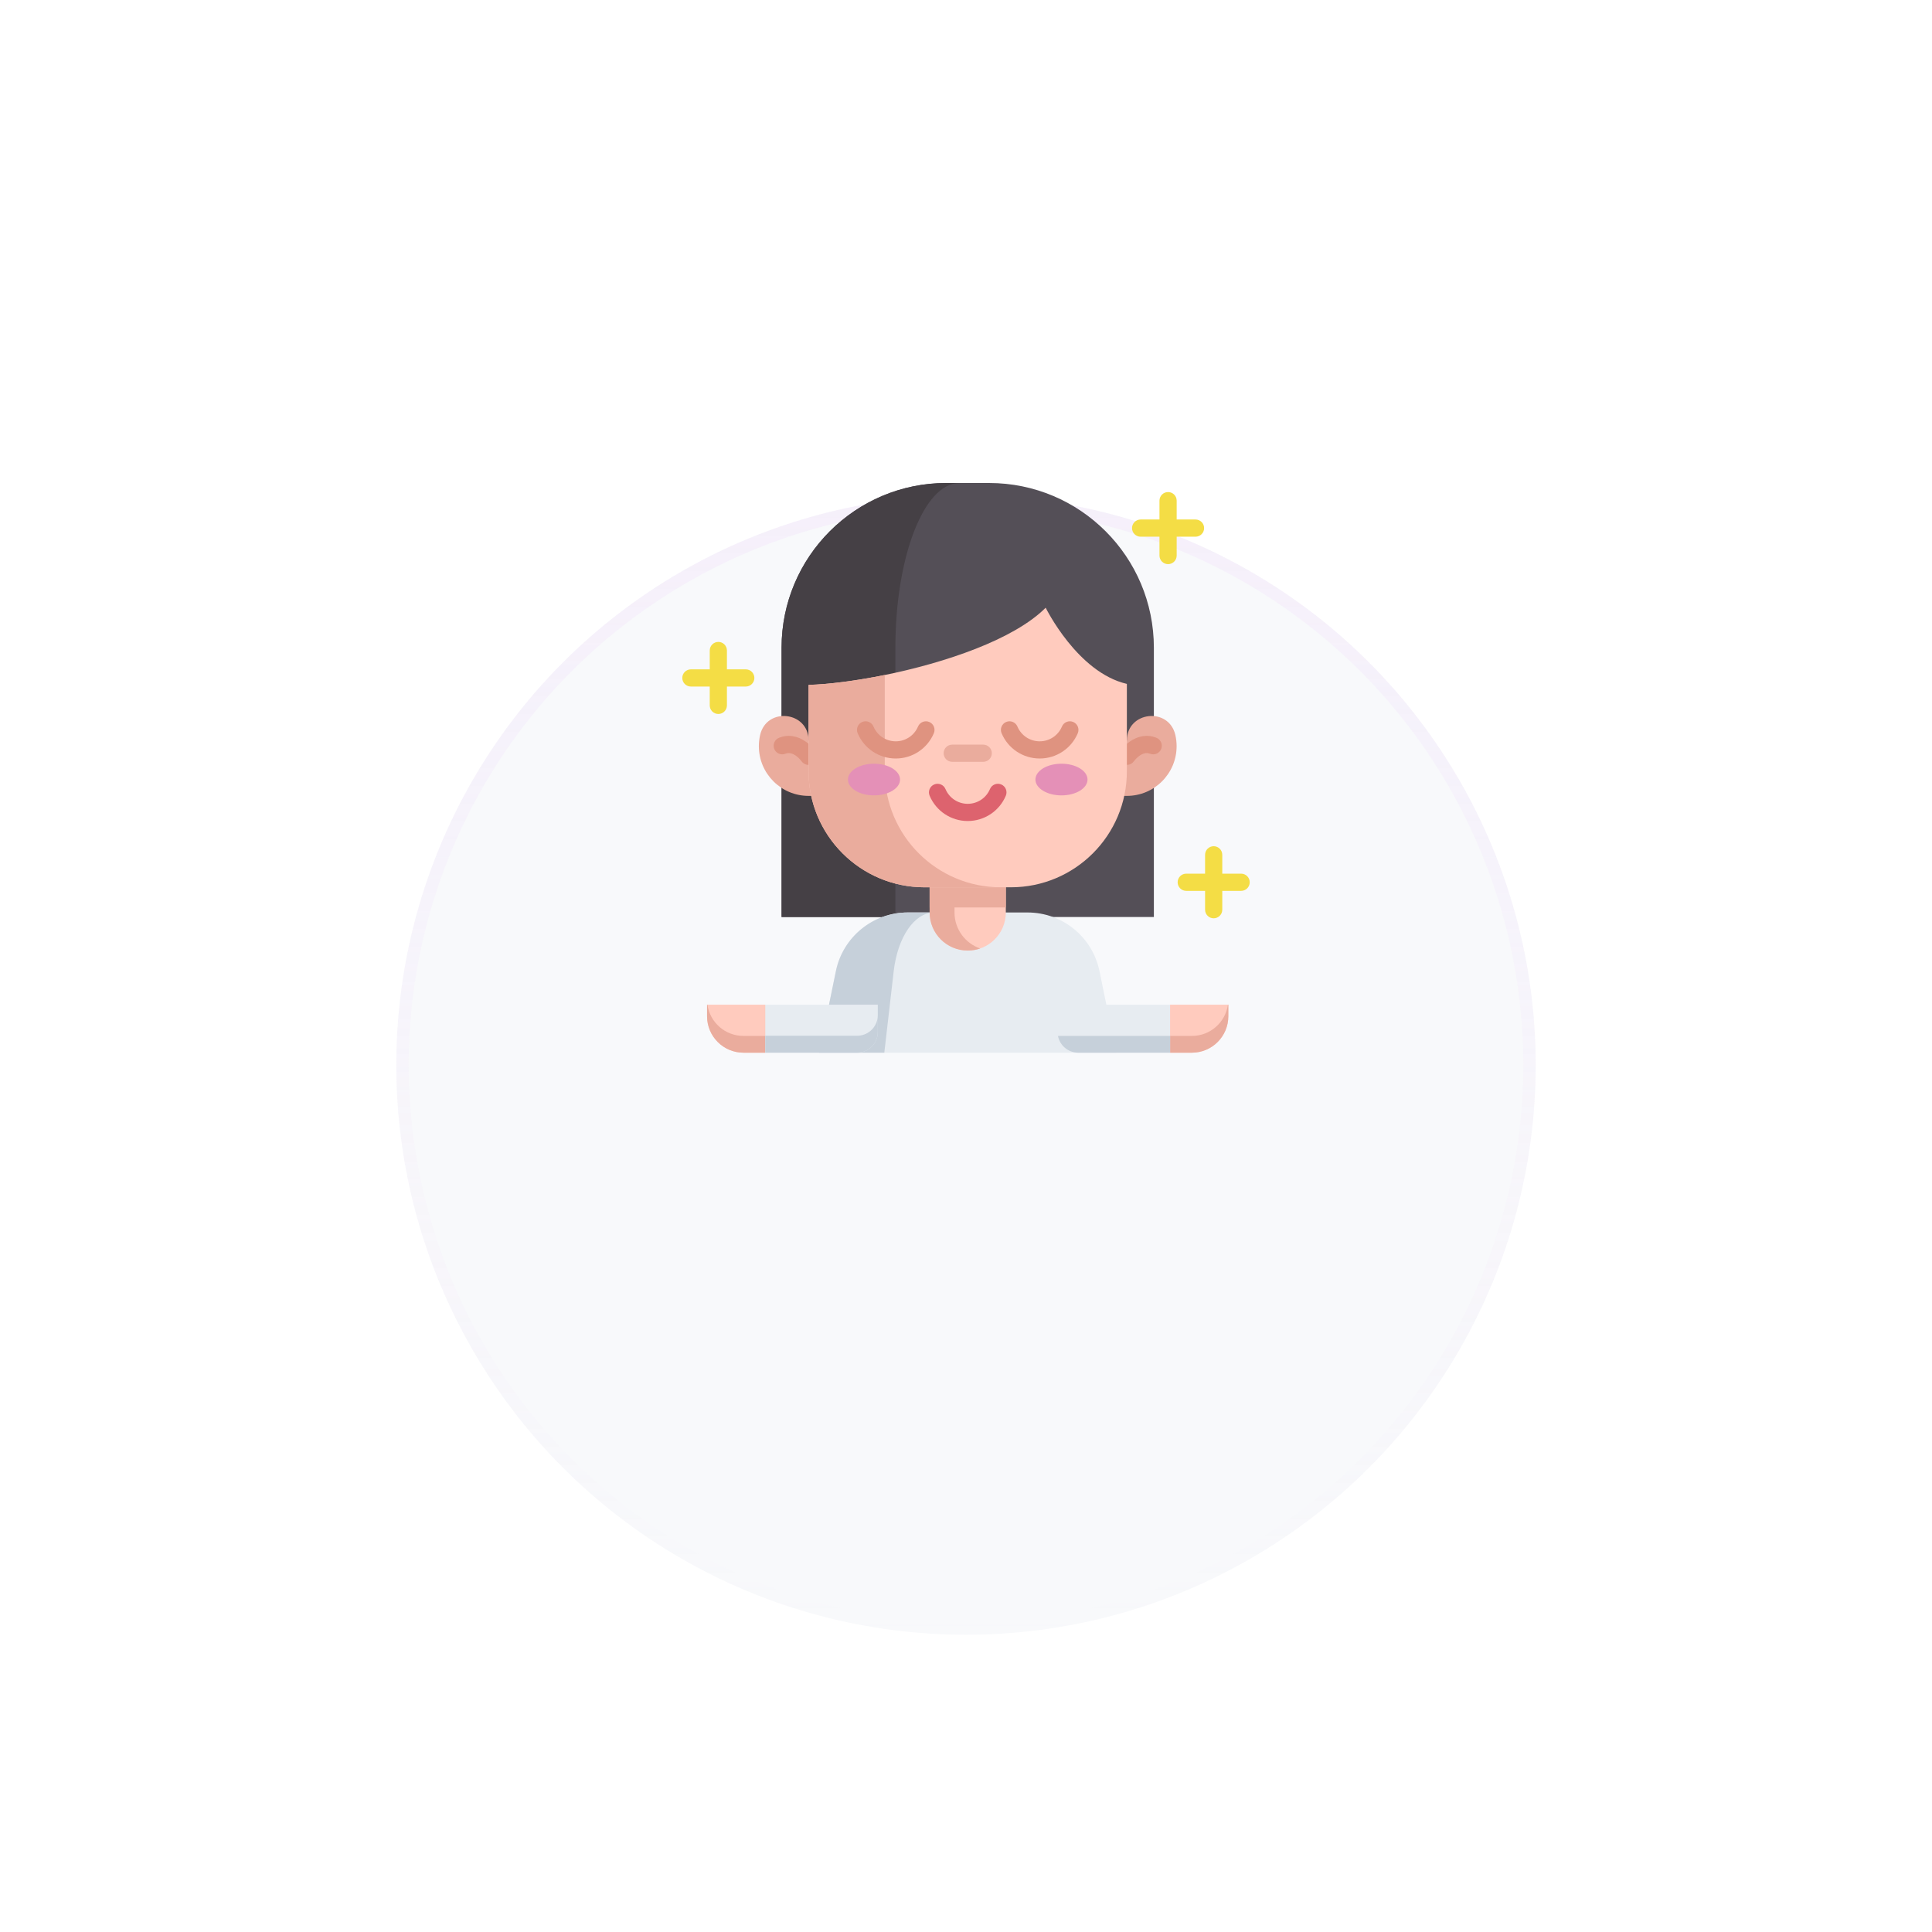 <?xml version="1.0" encoding="UTF-8"?> <svg xmlns="http://www.w3.org/2000/svg" width="156" height="156" viewBox="0 0 156 156" fill="none"> <g filter="url(#filter0_ddi)"> <circle cx="78" cy="62" r="46" fill="#F8F9FB"></circle> <circle cx="78" cy="62" r="45.5" stroke="url(#paint0_linear)" stroke-opacity="0.5"></circle> </g> <g clip-path="url(#clip0)"> <path d="M96.238 85H94.481L93.555 82.934L94.481 81.125H99.181V82.056C99.181 83.682 97.864 85 96.238 85Z" fill="#FFCBBE"></path> <path d="M99.181 81.126V82.057C99.181 83.682 97.863 85 96.238 85H94.481L93.555 83.646H96.238C97.72 83.646 98.946 82.551 99.151 81.126H99.181Z" fill="#EAAC9D"></path> <path d="M76.411 39H79.867C87.214 39 93.17 44.956 93.17 52.303V74.043H63.108V52.303C63.108 44.956 69.064 39 76.411 39Z" fill="#544F57"></path> <path d="M77.468 39C74.612 39 72.298 44.956 72.298 52.303V74.043H63.108V52.303C63.108 44.956 69.064 39 76.41 39H77.468Z" fill="#454045"></path> <path d="M75.058 73.678H73.303C70.488 73.678 68.06 75.657 67.494 78.416L66.143 85H90.13L88.779 78.416C88.213 75.658 85.785 73.678 82.97 73.678H81.216" fill="#E7ECF1"></path> <path d="M75.424 73.678C73.843 73.678 72.481 75.657 72.163 78.416L71.404 85H66.143L67.494 78.416C68.06 75.657 70.488 73.678 73.304 73.678H75.424Z" fill="#C6D0DA"></path> <path d="M81.216 68.541V73.678C81.216 75.376 79.838 76.754 78.14 76.754C76.441 76.754 75.064 75.376 75.064 73.678V68.541H81.216Z" fill="#FFCBBE"></path> <path d="M79.144 76.586C78.83 76.694 78.492 76.753 78.14 76.753C76.441 76.753 75.064 75.376 75.064 73.678V68.541H77.072V73.678C77.072 75.025 77.938 76.17 79.144 76.586Z" fill="#EAAC9D"></path> <path d="M65.29 64.264C63.072 64.264 61.274 62.466 61.274 60.248C61.274 59.943 61.309 59.646 61.373 59.36C61.894 57.053 65.29 57.431 65.29 59.796H90.99C90.99 57.431 94.386 57.053 94.907 59.36C94.972 59.646 95.006 59.943 95.006 60.248C95.006 62.466 93.208 64.264 90.99 64.264" fill="#EAAC9D"></path> <path d="M65.29 61.762C65.072 61.762 64.857 61.66 64.722 61.468C64.705 61.445 64.08 60.594 63.422 60.86C63.066 61.003 62.662 60.831 62.518 60.476C62.375 60.12 62.547 59.716 62.902 59.572C63.612 59.286 64.385 59.401 65.078 59.896C65.544 60.23 65.828 60.627 65.859 60.671C66.078 60.985 66.001 61.418 65.687 61.637C65.566 61.722 65.427 61.762 65.29 61.762Z" fill="#DF9380"></path> <path d="M90.989 61.76C90.851 61.76 90.712 61.719 90.59 61.633C90.278 61.413 90.202 60.984 90.421 60.671C90.451 60.626 90.735 60.229 91.201 59.896C91.894 59.401 92.667 59.286 93.377 59.572C93.732 59.716 93.904 60.12 93.761 60.476C93.617 60.831 93.213 61.003 92.857 60.86C92.194 60.592 91.563 61.46 91.557 61.468C91.421 61.658 91.207 61.76 90.989 61.76Z" fill="#DF9380"></path> <path d="M75.064 68.541H81.216V73.273H75.064V68.541Z" fill="#EAAC9D"></path> <path d="M90.989 55.221V62.28C90.989 67.452 86.796 71.645 81.623 71.645H74.655C69.483 71.645 65.289 67.453 65.289 62.28V55.302C66.884 55.256 69.078 54.983 71.442 54.503C76.287 53.518 81.847 51.657 84.434 49.07C84.434 49.07 86.993 54.3 90.989 55.221Z" fill="#FFCBBE"></path> <path d="M80.808 71.645H74.655C69.483 71.645 65.289 67.453 65.289 62.28V55.302C66.884 55.256 69.078 54.983 71.442 54.503V62.28C71.442 67.452 75.635 71.645 80.808 71.645Z" fill="#EAAC9D"></path> <path d="M85.709 64.224C86.871 64.224 87.812 63.651 87.812 62.945C87.812 62.239 86.871 61.666 85.709 61.666C84.547 61.666 83.606 62.239 83.606 62.945C83.606 63.651 84.547 64.224 85.709 64.224Z" fill="#E490B7"></path> <path d="M70.57 64.224C71.732 64.224 72.674 63.651 72.674 62.945C72.674 62.239 71.732 61.666 70.57 61.666C69.409 61.666 68.467 62.239 68.467 62.945C68.467 63.651 69.409 64.224 70.57 64.224Z" fill="#E490B7"></path> <path d="M79.391 61.513H76.888C76.505 61.513 76.194 61.203 76.194 60.819C76.194 60.436 76.505 60.125 76.888 60.125H79.391C79.775 60.125 80.085 60.436 80.085 60.819C80.085 61.203 79.775 61.513 79.391 61.513Z" fill="#EAAC9D"></path> <path d="M78.139 66.293C76.793 66.293 75.586 65.491 75.062 64.25C74.914 63.897 75.079 63.49 75.433 63.341C75.786 63.192 76.193 63.358 76.342 63.711C76.647 64.436 77.353 64.904 78.139 64.904C78.925 64.904 79.631 64.436 79.936 63.711C80.085 63.358 80.493 63.192 80.846 63.341C81.199 63.49 81.365 63.897 81.216 64.25C80.693 65.491 79.485 66.293 78.139 66.293Z" fill="#DD636E"></path> <path d="M94.48 81.126V85H87.065C86.251 85 85.572 84.417 85.425 83.646C85.405 83.543 85.394 83.438 85.394 83.329V81.126H94.48Z" fill="#E7ECF1"></path> <path d="M94.481 83.646V85H87.066C86.251 85 85.573 84.417 85.426 83.646H94.481Z" fill="#C6D0DA"></path> <path d="M60.035 85H61.793L62.718 82.442L61.793 81.125H57.092V82.056C57.092 83.682 58.41 85 60.035 85Z" fill="#FFCBBE"></path> <path d="M57.092 81.126V82.057C57.092 83.682 58.41 85 60.035 85H61.792L62.718 83.646H60.035C58.553 83.646 57.327 82.551 57.122 81.126H57.092Z" fill="#EAAC9D"></path> <path d="M61.793 81.126V85H69.208C70.022 85 70.701 84.417 70.848 83.646C70.868 83.543 70.878 83.438 70.878 83.329V81.126H61.793Z" fill="#E7ECF1"></path> <path d="M70.878 81.961V83.329C70.878 83.438 70.868 83.543 70.848 83.646C70.701 84.417 70.022 85 69.208 85H61.793V83.632H69.208C70.022 83.632 70.701 83.049 70.848 82.278C70.868 82.175 70.878 82.07 70.878 81.961Z" fill="#C6D0DA"></path> <path d="M83.95 61.246C82.604 61.246 81.396 60.445 80.873 59.204C80.724 58.851 80.89 58.444 81.243 58.295C81.596 58.146 82.003 58.311 82.152 58.665C82.458 59.39 83.163 59.858 83.95 59.858C84.736 59.858 85.441 59.39 85.747 58.665C85.896 58.312 86.303 58.146 86.656 58.295C87.01 58.444 87.175 58.851 87.026 59.204C86.503 60.445 85.296 61.246 83.95 61.246Z" fill="#DF9380"></path> <path d="M72.328 61.246C70.982 61.246 69.774 60.445 69.251 59.204C69.102 58.851 69.268 58.444 69.621 58.295C69.974 58.146 70.381 58.311 70.53 58.665C70.836 59.39 71.541 59.858 72.328 59.858C73.114 59.858 73.819 59.39 74.125 58.665C74.274 58.312 74.681 58.146 75.034 58.295C75.387 58.444 75.553 58.851 75.404 59.204C74.881 60.445 73.674 61.246 72.328 61.246Z" fill="#DF9380"></path> <path d="M96.532 43.336C96.916 43.336 97.227 43.025 97.227 42.642C97.227 42.258 96.916 41.947 96.532 41.947H95.011V40.426C95.011 40.042 94.7 39.731 94.317 39.731C93.933 39.731 93.622 40.042 93.622 40.426V41.947H92.1C91.717 41.947 91.406 42.258 91.406 42.642C91.406 43.025 91.717 43.336 92.1 43.336H93.622V44.858C93.622 45.241 93.933 45.552 94.317 45.552C94.7 45.552 95.011 45.241 95.011 44.858V43.336H96.532Z" fill="#F4DD45"></path> <path d="M60.218 54.047H58.696V52.525C58.696 52.142 58.386 51.831 58.002 51.831C57.619 51.831 57.308 52.142 57.308 52.525V54.047H55.786C55.403 54.047 55.092 54.358 55.092 54.741C55.092 55.124 55.403 55.435 55.786 55.435H57.308V56.957C57.308 57.34 57.619 57.651 58.002 57.651C58.385 57.651 58.696 57.34 58.696 56.957V55.435H60.218C60.602 55.435 60.912 55.124 60.912 54.741C60.912 54.358 60.602 54.047 60.218 54.047Z" fill="#F4DD45"></path> <path d="M100.215 70.544H98.693V69.022C98.693 68.639 98.382 68.328 97.999 68.328C97.616 68.328 97.305 68.639 97.305 69.022V70.544H95.783C95.4 70.544 95.089 70.855 95.089 71.238C95.089 71.622 95.4 71.933 95.783 71.933H97.305V73.454C97.305 73.838 97.616 74.149 97.999 74.149C98.382 74.149 98.693 73.838 98.693 73.454V71.933H100.215C100.599 71.933 100.909 71.622 100.909 71.238C100.909 70.855 100.599 70.544 100.215 70.544Z" fill="#F4DD45"></path> </g> <defs> <filter id="filter0_ddi" x="0" y="0" width="156" height="156" filterUnits="userSpaceOnUse" color-interpolation-filters="sRGB"> <feFlood flood-opacity="0" result="BackgroundImageFix"></feFlood> <feColorMatrix in="SourceAlpha" type="matrix" values="0 0 0 0 0 0 0 0 0 0 0 0 0 0 0 0 0 0 127 0" result="hardAlpha"></feColorMatrix> <feOffset dy="4"></feOffset> <feColorMatrix type="matrix" values="0 0 0 0 0.939 0 0 0 0 0.951 0 0 0 0 0.963 0 0 0 1 0"></feColorMatrix> <feBlend mode="normal" in2="BackgroundImageFix" result="effect1_dropShadow"></feBlend> <feColorMatrix in="SourceAlpha" type="matrix" values="0 0 0 0 0 0 0 0 0 0 0 0 0 0 0 0 0 0 127 0" result="hardAlpha"></feColorMatrix> <feOffset dy="16"></feOffset> <feGaussianBlur stdDeviation="16"></feGaussianBlur> <feColorMatrix type="matrix" values="0 0 0 0 0.476 0 0 0 0 0.517 0 0 0 0 0.621 0 0 0 0.25 0"></feColorMatrix> <feBlend mode="normal" in2="effect1_dropShadow" result="effect2_dropShadow"></feBlend> <feBlend mode="normal" in="SourceGraphic" in2="effect2_dropShadow" result="shape"></feBlend> <feColorMatrix in="SourceAlpha" type="matrix" values="0 0 0 0 0 0 0 0 0 0 0 0 0 0 0 0 0 0 127 0" result="hardAlpha"></feColorMatrix> <feOffset dy="4"></feOffset> <feGaussianBlur stdDeviation="4"></feGaussianBlur> <feComposite in2="hardAlpha" operator="arithmetic" k2="-1" k3="1"></feComposite> <feColorMatrix type="matrix" values="0 0 0 0 1 0 0 0 0 1 0 0 0 0 1 0 0 0 0.75 0"></feColorMatrix> <feBlend mode="normal" in2="shape" result="effect3_innerShadow"></feBlend> </filter> <linearGradient id="paint0_linear" x1="78" y1="16" x2="78" y2="108" gradientUnits="userSpaceOnUse"> <stop stop-color="#EDD6F9" stop-opacity="0.5"></stop> <stop offset="1" stop-color="#EDD6F9" stop-opacity="0"></stop> </linearGradient> <clipPath id="clip0"> <rect width="46" height="46" fill="white" transform="translate(55 39)"></rect> </clipPath> </defs> </svg> 